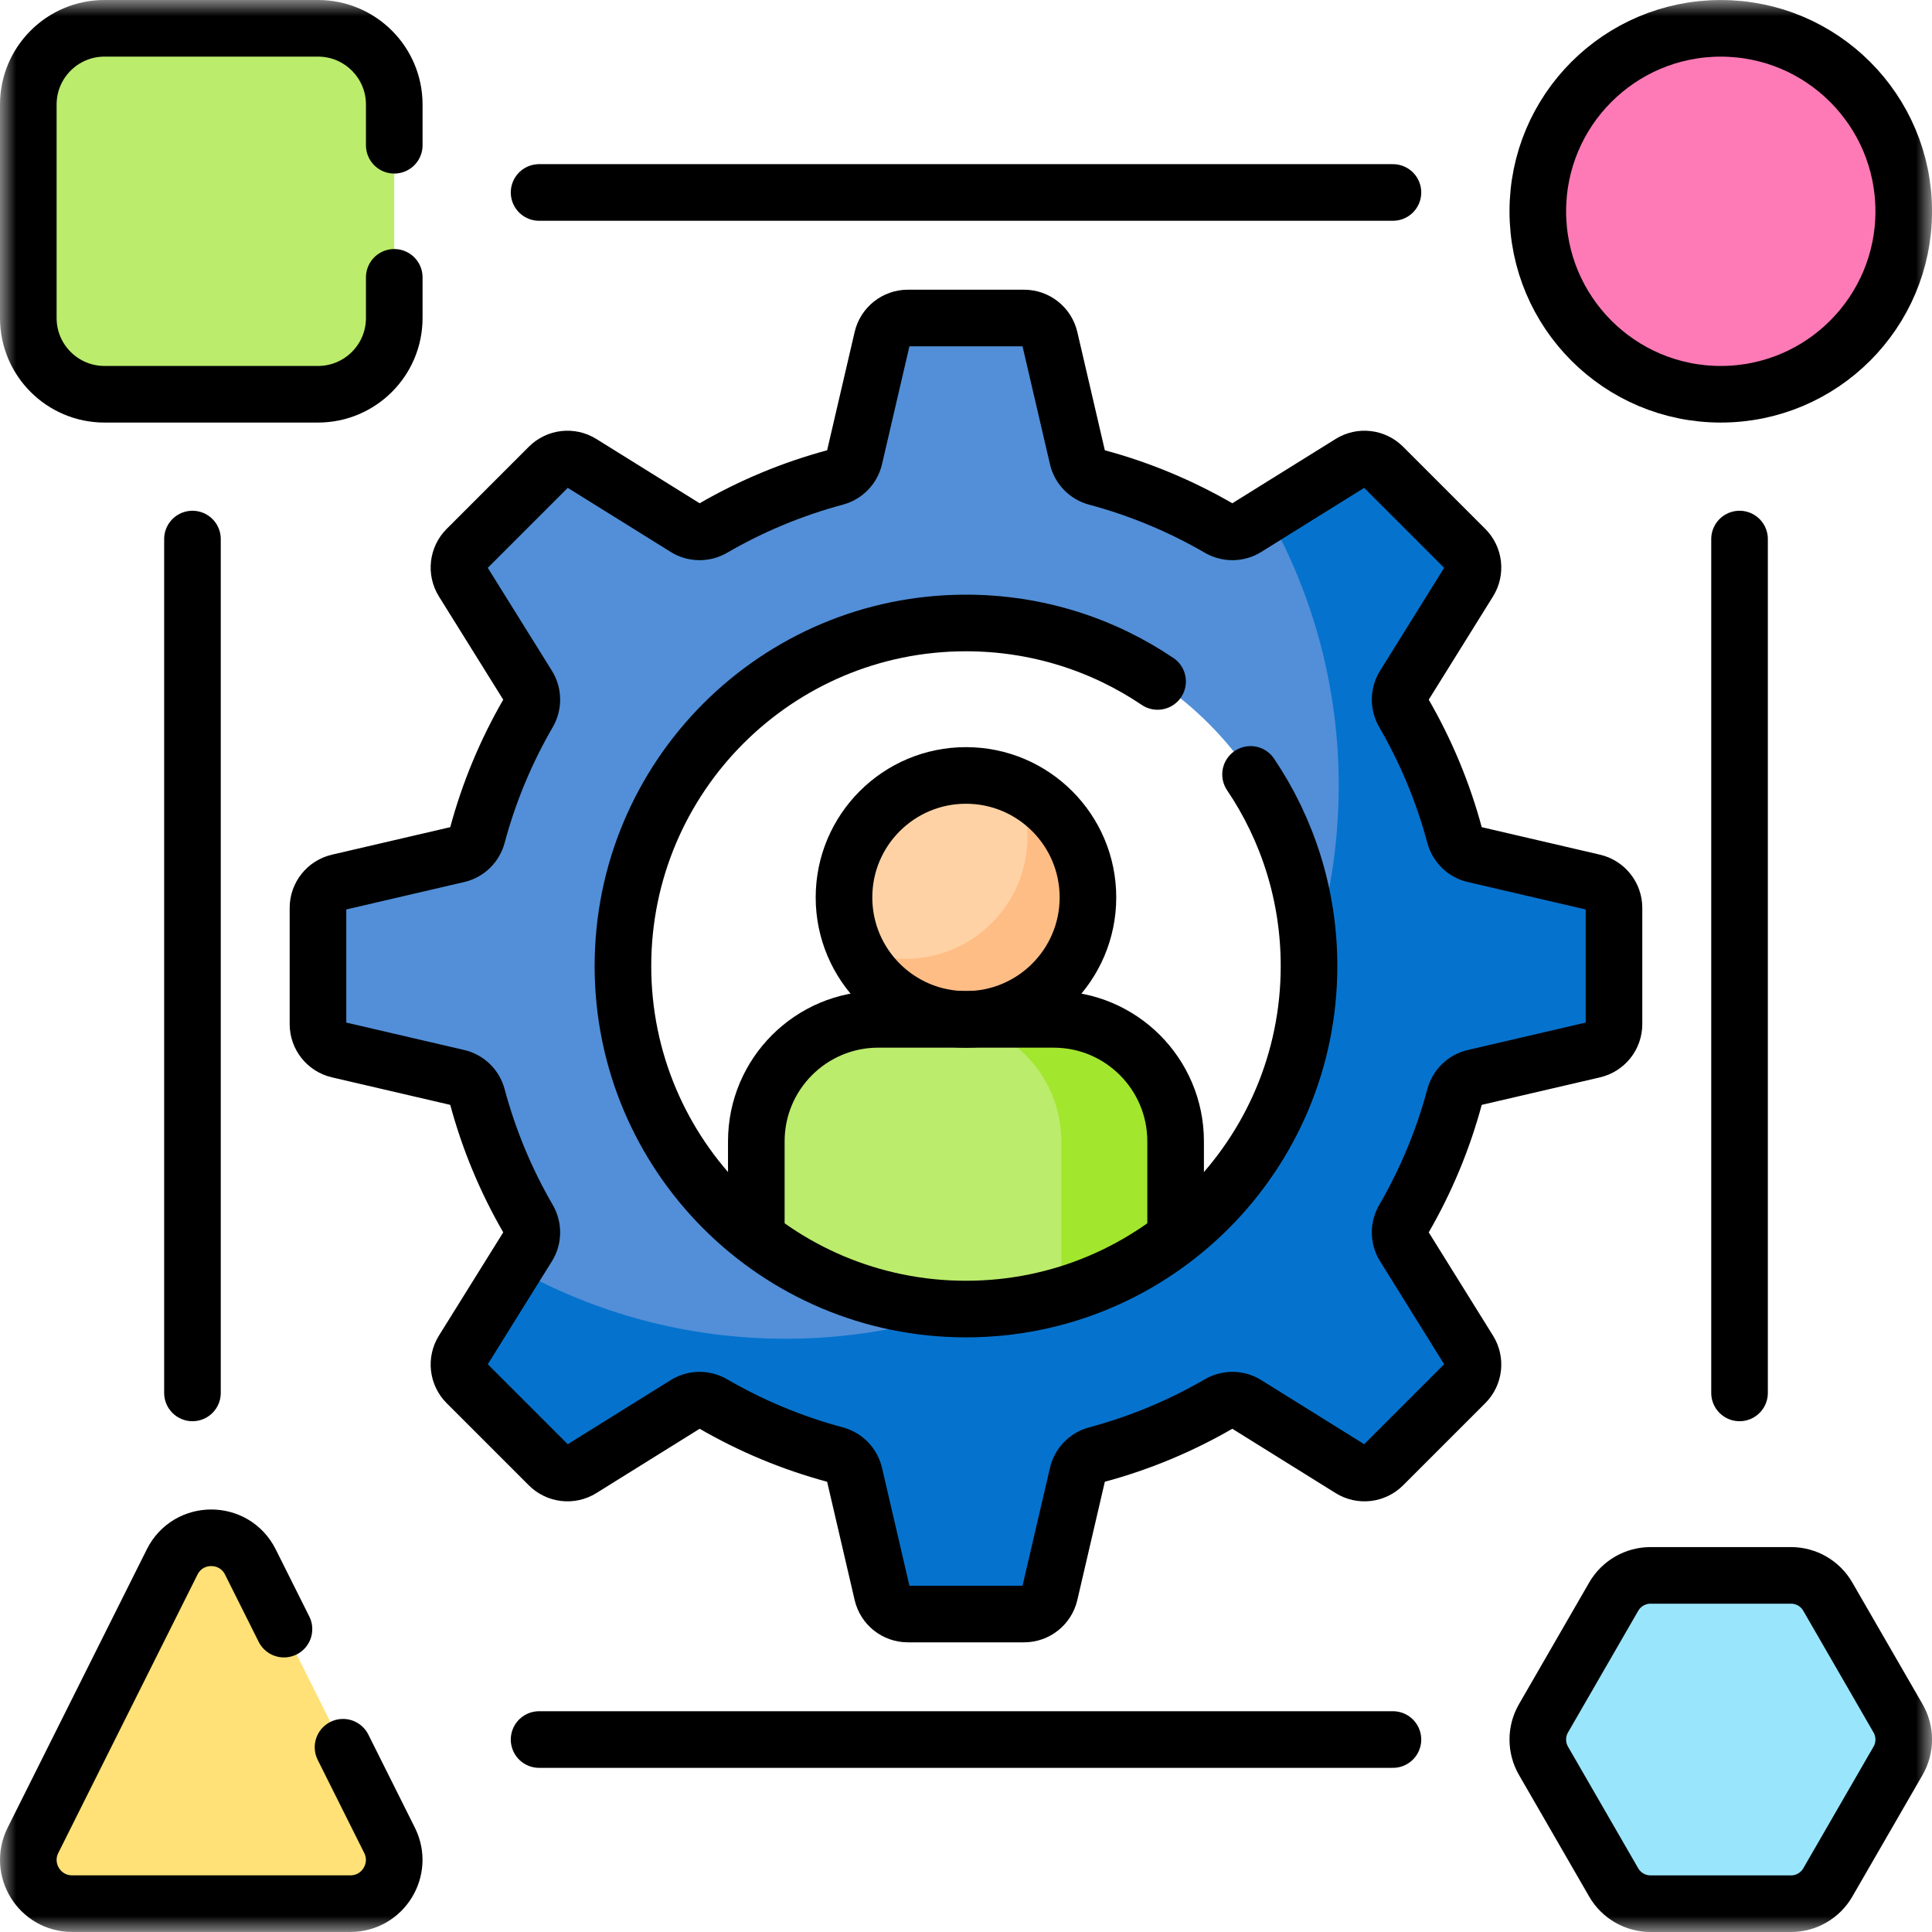 <svg width="60" height="60" viewBox="0 0 60 60" fill="none" xmlns="http://www.w3.org/2000/svg">
<g clip-path="url(#clip0_836_10698)">
<mask id="mask0_836_10698" style="mask-type:luminance" maskUnits="userSpaceOnUse" x="0" y="0" width="60" height="60">
<path d="M0 3.8147e-06H60V60H0V3.8147e-06Z" fill="white"/>
</mask>
<g mask="url(#mask0_836_10698)">
<path d="M32.722 31.658H27.276C25.184 31.658 23.488 33.354 23.488 35.446V38.433C25.289 39.825 27.547 40.654 29.999 40.654C32.451 40.654 34.709 39.825 36.51 38.433V35.446C36.51 33.354 34.814 31.658 32.722 31.658Z" fill="#BBEC6C"/>
<path d="M32.96 35.444V40.234C34.264 39.858 35.465 39.241 36.511 38.432V35.444C36.511 33.352 34.815 31.656 32.723 31.656H29.172C31.264 31.656 32.96 33.352 32.96 35.444Z" fill="#A2E62E"/>
<path d="M29.999 40.655C24.115 40.655 19.345 35.885 19.345 30.001C19.345 24.117 24.115 19.347 29.999 19.347C35.883 19.347 40.654 24.117 40.654 30.001C40.654 35.885 35.883 40.655 29.999 40.655ZM49.491 27.399L45.781 26.537C45.486 26.468 45.254 26.241 45.176 25.948C44.815 24.6 44.279 23.323 43.594 22.142C43.441 21.879 43.444 21.554 43.605 21.296L45.621 18.058C45.822 17.735 45.775 17.316 45.505 17.047L42.953 14.495C42.684 14.226 42.266 14.178 41.943 14.379L38.704 16.395C38.446 16.556 38.121 16.559 37.858 16.406C36.678 15.721 35.4 15.185 34.052 14.824C33.759 14.746 33.532 14.514 33.464 14.219L32.601 10.509C32.515 10.139 32.184 9.876 31.804 9.876H28.195C27.814 9.876 27.484 10.139 27.398 10.509L26.535 14.219C26.466 14.514 26.239 14.746 25.947 14.824C24.598 15.185 23.321 15.721 22.141 16.406C21.878 16.559 21.553 16.556 21.295 16.395L18.056 14.379C17.733 14.178 17.314 14.226 17.045 14.495L14.493 17.047C14.224 17.316 14.176 17.735 14.377 18.058L16.394 21.296C16.555 21.554 16.557 21.879 16.405 22.142C15.72 23.323 15.184 24.6 14.823 25.948C14.745 26.241 14.513 26.468 14.218 26.537L10.508 27.399C10.137 27.485 9.875 27.816 9.875 28.196V31.805C9.875 32.186 10.137 32.516 10.508 32.602L14.218 33.465C14.513 33.533 14.745 33.761 14.823 34.053C15.184 35.402 15.72 36.679 16.405 37.859C16.557 38.122 16.555 38.447 16.394 38.705L14.377 41.944C14.176 42.267 14.224 42.686 14.493 42.955L17.045 45.507C17.314 45.776 17.733 45.824 18.056 45.623L21.295 43.606C21.553 43.445 21.878 43.443 22.141 43.595C23.321 44.28 24.598 44.816 25.947 45.177C26.239 45.255 26.466 45.487 26.535 45.782L27.398 49.492C27.484 49.863 27.814 50.125 28.195 50.125H31.804C32.184 50.125 32.515 49.863 32.601 49.492L33.464 45.782C33.532 45.487 33.759 45.255 34.052 45.177C35.4 44.816 36.678 44.28 37.858 43.595C38.121 43.443 38.446 43.445 38.704 43.606L41.943 45.623C42.266 45.824 42.684 45.776 42.953 45.507L45.505 42.955C45.775 42.686 45.822 42.267 45.621 41.944L43.605 38.705C43.444 38.447 43.441 38.122 43.594 37.859C44.279 36.679 44.815 35.402 45.176 34.053C45.254 33.761 45.486 33.533 45.781 33.465L49.491 32.602C49.861 32.516 50.124 32.186 50.124 31.805V28.196C50.124 27.816 49.861 27.485 49.491 27.399Z" fill="#528FD8"/>
<path d="M49.491 27.399L45.781 26.537C45.486 26.468 45.254 26.241 45.176 25.948C44.816 24.6 44.279 23.323 43.594 22.142C43.442 21.879 43.444 21.554 43.605 21.296L45.622 18.058C45.823 17.735 45.775 17.316 45.506 17.047L42.954 14.495C42.685 14.226 42.266 14.178 41.943 14.379L39.373 15.978C40.775 18.466 41.575 21.338 41.575 24.397C41.575 26.345 41.25 28.216 40.653 29.962C40.653 29.975 40.654 29.988 40.654 30.001C40.654 35.885 35.884 40.655 30 40.655C29.987 40.655 29.974 40.654 29.961 40.654C28.215 41.252 26.344 41.576 24.396 41.576C21.337 41.576 18.465 40.776 15.977 39.374L14.378 41.944C14.177 42.267 14.225 42.686 14.494 42.955L17.046 45.507C17.314 45.776 17.733 45.824 18.056 45.623L21.295 43.606C21.553 43.445 21.878 43.443 22.141 43.595C23.321 44.28 24.599 44.816 25.947 45.177C26.24 45.255 26.467 45.487 26.535 45.782L27.398 49.492C27.484 49.863 27.815 50.125 28.195 50.125H31.804C32.184 50.125 32.515 49.863 32.601 49.492L33.464 45.782C33.532 45.487 33.759 45.255 34.052 45.177C35.401 44.816 36.678 44.28 37.858 43.595C38.121 43.443 38.446 43.445 38.704 43.606L41.943 45.623C42.266 45.824 42.685 45.776 42.954 45.507L45.506 42.955C45.775 42.686 45.823 42.267 45.622 41.944L43.605 38.705C43.444 38.447 43.442 38.122 43.594 37.859C44.279 36.679 44.816 35.402 45.176 34.053C45.254 33.761 45.486 33.533 45.781 33.465L49.491 32.602C49.862 32.516 50.124 32.186 50.124 31.805V28.196C50.124 27.816 49.862 27.485 49.491 27.399Z" fill="#0573CE"/>
<path d="M33.787 27.87C33.787 29.962 32.091 31.658 29.999 31.658C27.907 31.658 26.211 29.962 26.211 27.87C26.211 25.778 27.907 24.082 29.999 24.082C32.091 24.082 33.787 25.778 33.787 27.87Z" fill="#FED2A4"/>
<path d="M31.567 24.42C31.785 24.898 31.907 25.428 31.907 25.988C31.907 28.08 30.211 29.776 28.119 29.776C27.559 29.776 27.029 29.654 26.551 29.436C27.147 30.745 28.466 31.656 29.999 31.656C32.091 31.656 33.787 29.96 33.787 27.868C33.787 26.335 32.876 25.016 31.567 24.42Z" fill="#FFBD86"/>
<path d="M9.876 12.242H3.246C1.939 12.242 0.879 11.182 0.879 9.875V3.245C0.879 1.938 1.939 0.878 3.246 0.878H9.876C11.183 0.878 12.243 1.938 12.243 3.245V9.875C12.243 11.182 11.183 12.242 9.876 12.242Z" fill="#BBEC6C"/>
<path d="M10.883 59.119H2.239C1.229 59.119 0.572 58.056 1.024 57.153L5.346 48.509C5.847 47.508 7.275 47.508 7.776 48.509L12.098 57.153C12.55 58.056 11.893 59.119 10.883 59.119Z" fill="#FFE177"/>
<path d="M59.122 6.562C59.122 9.7 56.578 12.244 53.44 12.244C50.302 12.244 47.758 9.7 47.758 6.562C47.758 3.424 50.302 0.88 53.44 0.88C56.578 0.88 59.122 3.424 59.122 6.562Z" fill="#FE7AB6"/>
<path d="M55.621 48.925H51.259C50.788 48.925 50.351 49.177 50.115 49.586L47.935 53.363C47.699 53.771 47.699 54.275 47.935 54.684L50.115 58.461C50.351 58.869 50.788 59.121 51.259 59.121H55.621C56.093 59.121 56.529 58.869 56.765 58.461L58.945 54.684C59.181 54.275 59.181 53.771 58.945 53.363L56.765 49.586C56.529 49.177 56.093 48.925 55.621 48.925Z" fill="#99E6FC"/>
<path d="M38.837 24.05C39.984 25.749 40.653 27.797 40.653 30.001C40.653 35.885 35.883 40.654 29.999 40.654C24.115 40.654 19.346 35.885 19.346 30.001C19.346 24.117 24.115 19.347 29.999 19.347C32.203 19.347 34.251 20.016 35.95 21.163M49.491 27.399L45.781 26.536C45.486 26.468 45.254 26.241 45.176 25.948C44.815 24.6 44.279 23.323 43.594 22.142C43.441 21.879 43.444 21.554 43.605 21.296L45.621 18.058C45.822 17.735 45.775 17.316 45.505 17.047L42.953 14.495C42.684 14.226 42.266 14.178 41.943 14.379L38.704 16.395C38.446 16.556 38.121 16.558 37.858 16.406C36.678 15.721 35.4 15.185 34.052 14.824C33.759 14.746 33.532 14.514 33.464 14.219L32.601 10.509C32.515 10.139 32.184 9.876 31.804 9.876H28.195C27.814 9.876 27.484 10.139 27.398 10.509L26.535 14.219C26.466 14.514 26.239 14.746 25.947 14.824C24.598 15.185 23.321 15.721 22.141 16.406C21.878 16.558 21.553 16.556 21.295 16.395L18.056 14.379C17.733 14.178 17.314 14.226 17.045 14.495L14.493 17.047C14.224 17.316 14.176 17.735 14.377 18.058L16.394 21.296C16.555 21.554 16.557 21.879 16.405 22.142C15.72 23.323 15.184 24.6 14.823 25.948C14.745 26.241 14.513 26.468 14.218 26.536L10.508 27.399C10.137 27.485 9.875 27.816 9.875 28.196V31.805C9.875 32.186 10.137 32.516 10.508 32.602L14.218 33.465C14.513 33.533 14.745 33.761 14.823 34.053C15.184 35.402 15.72 36.679 16.405 37.859C16.557 38.122 16.555 38.447 16.394 38.705L14.377 41.944C14.176 42.267 14.224 42.686 14.493 42.955L17.045 45.507C17.314 45.776 17.733 45.824 18.056 45.623L21.295 43.606C21.553 43.445 21.878 43.443 22.141 43.595C23.321 44.28 24.598 44.816 25.947 45.177C26.239 45.255 26.466 45.487 26.535 45.782L27.398 49.492C27.484 49.863 27.814 50.125 28.195 50.125H31.804C32.184 50.125 32.515 49.863 32.601 49.492L33.464 45.782C33.532 45.487 33.759 45.255 34.052 45.177C35.4 44.816 36.678 44.28 37.858 43.595C38.121 43.443 38.446 43.445 38.704 43.606L41.943 45.623C42.266 45.824 42.684 45.776 42.953 45.507L45.505 42.955C45.775 42.686 45.822 42.267 45.621 41.944L43.605 38.705C43.444 38.447 43.441 38.122 43.594 37.859C44.279 36.679 44.815 35.402 45.176 34.053C45.254 33.761 45.486 33.533 45.781 33.465L49.491 32.602C49.861 32.516 50.124 32.186 50.124 31.805V28.196C50.124 27.816 49.861 27.485 49.491 27.399Z" stroke="black" stroke-width="1.758" stroke-miterlimit="10" stroke-linecap="round" stroke-linejoin="round"/>
<path d="M36.51 38.315V35.445C36.51 33.353 34.814 31.657 32.722 31.657H27.276C25.184 31.657 23.488 33.353 23.488 35.445V38.315" stroke="black" stroke-width="1.758" stroke-miterlimit="10" stroke-linecap="round" stroke-linejoin="round"/>
<path d="M33.787 27.87C33.787 29.962 32.091 31.658 29.999 31.658C27.907 31.658 26.211 29.962 26.211 27.87C26.211 25.778 27.907 24.082 29.999 24.082C32.091 24.082 33.787 25.778 33.787 27.87Z" stroke="black" stroke-width="1.758" stroke-miterlimit="10" stroke-linecap="round" stroke-linejoin="round"/>
<path d="M12.244 8.613V9.876C12.244 11.184 11.183 12.244 9.875 12.244H3.246C1.939 12.244 0.879 11.184 0.879 9.876V3.246C0.879 1.94 1.939 0.879 3.246 0.879H9.875C11.183 0.879 12.244 1.94 12.244 3.246V4.511" stroke="black" stroke-width="1.758" stroke-miterlimit="10" stroke-linecap="round" stroke-linejoin="round"/>
<path d="M10.653 54.262L12.098 57.153C12.549 58.056 11.893 59.119 10.883 59.119H2.239C1.229 59.119 0.573 58.056 1.024 57.153L5.346 48.509C5.846 47.507 7.275 47.507 7.776 48.509L8.819 50.594" stroke="black" stroke-width="1.758" stroke-miterlimit="10" stroke-linecap="round" stroke-linejoin="round"/>
<path d="M59.122 6.562C59.122 9.7 56.578 12.244 53.44 12.244C50.302 12.244 47.758 9.7 47.758 6.562C47.758 3.424 50.302 0.88 53.44 0.88C56.578 0.88 59.122 3.424 59.122 6.562Z" stroke="black" stroke-width="1.758" stroke-miterlimit="10" stroke-linecap="round" stroke-linejoin="round"/>
<path d="M55.621 48.925H51.259C50.788 48.925 50.351 49.177 50.115 49.586L47.935 53.363C47.699 53.771 47.699 54.275 47.935 54.684L50.115 58.461C50.351 58.869 50.788 59.121 51.259 59.121H55.621C56.093 59.121 56.529 58.869 56.764 58.461L58.945 54.684C59.181 54.275 59.181 53.771 58.945 53.363L56.764 49.586C56.529 49.177 56.093 48.925 55.621 48.925Z" stroke="black" stroke-width="1.758" stroke-miterlimit="10" stroke-linecap="round" stroke-linejoin="round"/>
<path d="M43.259 54.023H16.742" stroke="black" stroke-width="1.758" stroke-miterlimit="10" stroke-linecap="round" stroke-linejoin="round"/>
<path d="M5.977 43.258V16.741" stroke="black" stroke-width="1.758" stroke-miterlimit="10" stroke-linecap="round" stroke-linejoin="round"/>
<path d="M16.742 5.977H43.259" stroke="black" stroke-width="1.758" stroke-miterlimit="10" stroke-linecap="round" stroke-linejoin="round"/>
<path d="M54.023 16.741V43.258" stroke="black" stroke-width="1.758" stroke-miterlimit="10" stroke-linecap="round" stroke-linejoin="round"/>
</g>
</g>
<defs>
<clipPath id="clip0_836_10698">
<rect width="60" height="60" fill="white"/>
</clipPath>
</defs>
</svg>
